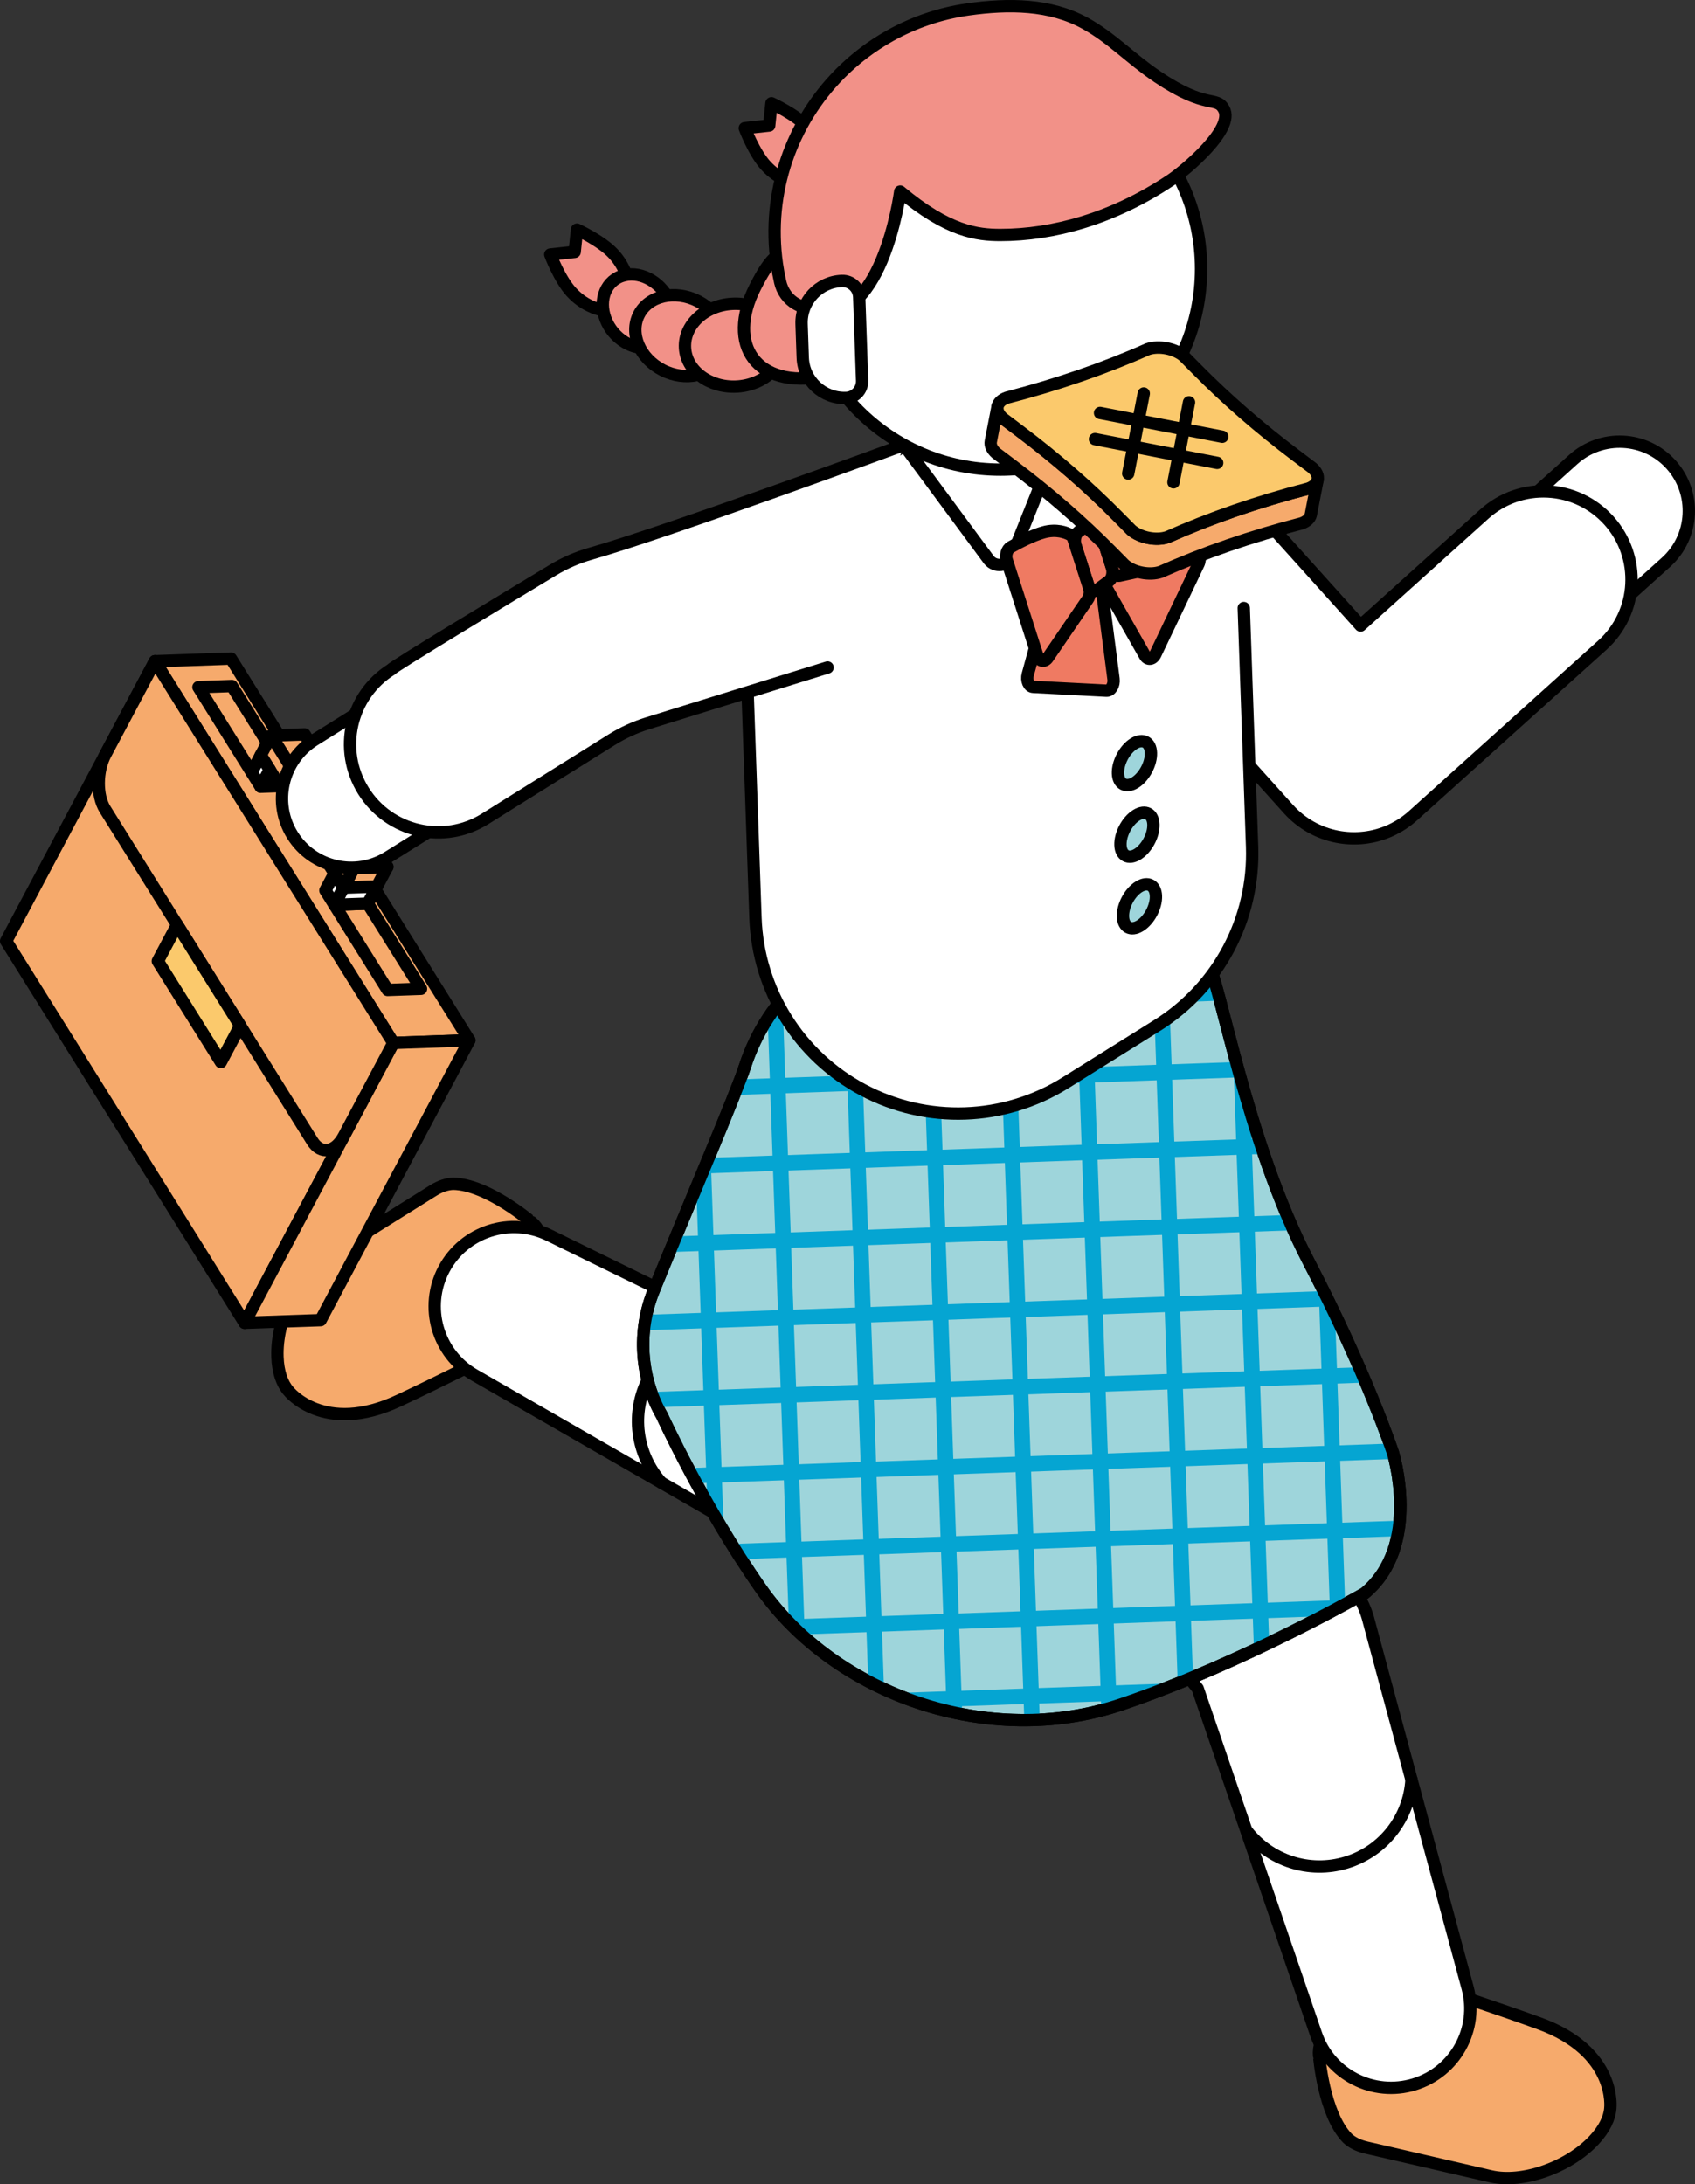 <?xml version="1.0" encoding="UTF-8"?>
<svg id="_レイヤー_1" data-name="レイヤー 1" xmlns="http://www.w3.org/2000/svg" xmlns:xlink="http://www.w3.org/1999/xlink" version="1.1" viewBox="0 0 164.742 212.213">
  <rect x="0" y="0" width="164.742" height="212.213" fill="#333333" stroke="none"/>
  <defs>
    <style>
      .cls-1 {
        fill: #f29188;
      }

      .cls-1, .cls-2, .cls-3, .cls-4, .cls-5, .cls-6, .cls-7 {
        stroke: #000;
        stroke-linecap: round;
        stroke-linejoin: round;
        stroke-width: 1.2px;
      }

      .cls-8 {
        clip-path: url(#clippath);
      }

      .cls-2, .cls-9 {
        fill: none;
      }

      .cls-3 {
        fill: #f6aa6c;
      }

      .cls-4 {
        fill: #ef7a62;
      }

      .cls-9 {
        stroke: #f0efef;
        stroke-miterlimit: 10;
      }

      .cls-5 {
        fill: #9ed5db;
      }

      .cls-10 {
        fill: #05a5d2;
        stroke-width: 0px;
      }

      .cls-6 {
        fill: #fff;
      }

      .cls-7 {
        fill: #fbc96c;
      }
    </style>
    <clipPath id="clippath">
      <path class="cls-9" d="M64.35,137.559c-2.127-3.719-2.428-8.209-.811-12.176,3.427-8.407,7.973-19.033,8.869-21.79l0-0c2.175-6.694,7.756-11.719,14.641-13.183l11.621-2.804c6.885-1.463,14.027.857,18.737,6.088l0.0 0c1.084,1.204,3.689,17.165,9.768,28.845,5.665,10.883,8.203,18.586,8.203,18.586,0,0,2.848,9.018-2.74,13.668,0,0-11.823,6.808-23.667,10.802-12.898,4.35-27.813-.955-35.051-11.308-5.586-7.99-9.57-16.729-9.57-16.729Z"/>
    </clipPath>
  </defs>
  <g>
    <path class="cls-3" d="M130.948,207.729c.44.417,1.056.736,1.848.919l12.112,2.796c3.062.707,7.55-.871,10.025-3.525.993-1.065,1.511-2.141,1.577-3.094l-.001 0s.686-5.492-6.923-8.249c-4.082-1.479-9.165-3.15-9.517-3.232-3.415-.788-8.12.65-10.51,3.213-.896.961-1.34,1.944-1.364,2.839,0,0,.009.295.011.316-0-.003.428,5.62,2.742,8.016Z"/>
    <path class="cls-6" d="M93.183,122.601l4.14-3.119c3.479-2.622,8.438-1.84,10.942,1.724l23.245,33.085c.4.535.746,1.119,1.023,1.749.214.482.381.977.505,1.479l9.603,35.614c1.082,4.012-1.213,8.16-5.187,9.375h0c-3.974,1.215-8.195-.94-9.542-4.872l-11.505-33.588-24.581-30.454c-2.736-3.39-2.12-8.372,1.358-10.993Z"/>
    <path class="cls-6" d="M121.194,177.909c2.217,2.83,6.025,4.155,9.669,3.041,3.684-1.126,6.113-4.413,6.323-8.046"/>
  </g>
  <g>
    <path class="cls-3" d="M44.063,115.01c-.606.016-1.267.226-1.957.657l-10.542,6.587c-2.665,1.665-4.723,5.955-4.596,9.582.051,1.455.446,2.582,1.072,3.303l.001-.001s3.399,4.369,10.728.938c3.932-1.841,8.708-4.253,9.015-4.445,2.972-1.857,5.282-6.202,5.16-9.704-.046-1.313-.427-2.322-1.043-2.971,0,0-.215-.202-.231-.216.003.002-4.277-3.671-7.607-3.73Z"/>
    <path class="cls-6" d="M43.154,123.302c1.951-3.669,6.46-5.13,10.192-3.303l23.731,11.621,8.33-28.879c1.207-4.186,5.642-6.539,9.785-5.193l4.93,1.602c4.143,1.346,6.347,5.856,4.864,9.952l-13.713,37.862c-.165.535-.38,1.063-.653,1.576l0.0 0c-1.207,2.271-3.251,3.802-5.544,4.427-.017.005-.034.009-.051.013-.113.03-.227.059-.341.085-.044.01-.089.019-.133.028-.089.019-.178.037-.268.053-.072.013-.143.023-.215.034-.066.01-.131.021-.196.029-.096.013-.193.022-.29.032-.043.004-.086.01-.13.013-.118.01-.235.016-.354.021-.025.001-.049.003-.073.004-.135.005-.271.006-.407.005-.009-0-.018 0-.026 0-.879-.012-1.769-.154-2.647-.439h0c-.725-.236-1.399-.556-2.016-.946l-31.815-18.301c-3.602-2.072-4.912-6.627-2.961-10.297Z"/>
    <path class="cls-6" d="M72.045,129.198c-3.569-.433-7.198,1.323-8.987,4.687-1.809,3.401-1.202,7.443,1.219,10.161"/>
  </g>
  <g>
    <path class="cls-5" d="M64.35,137.559c-2.127-3.719-2.428-8.209-.811-12.176,3.427-8.407,7.973-19.033,8.869-21.79l0-0c2.175-6.694,7.756-11.719,14.641-13.183l11.621-2.804c6.885-1.463,14.027.857,18.737,6.088l0.0 0c1.084,1.204,3.689,17.165,9.768,28.845,5.665,10.883,8.203,18.586,8.203,18.586,0,0,2.848,9.018-2.74,13.668,0,0-11.823,6.808-23.667,10.802-12.898,4.35-27.813-.955-35.051-11.308-5.586-7.99-9.57-16.729-9.57-16.729Z"/>
    <g>
      <g class="cls-8">
        <g>
          <g>
            <path class="cls-10" d="M137.916,168.281c.009,0,.018-0.0.026-0.0.415-.014.739-.362.725-.777l-2.906-83.22c-.015-.415-.365-.744-.777-.725-.415.014-.739.362-.725.777l2.906,83.22c.014.406.348.725.751.725Z"/>
            <path class="cls-10" d="M130.406,168.543c.009,0,.018-0.0.026-0.0.415-.014.739-.362.725-.777l-2.906-83.22c-.015-.415-.368-.731-.777-.725-.415.014-.739.362-.725.777l2.906,83.22c.014.406.348.725.751.725Z"/>
            <path class="cls-10" d="M122.897,168.805c.009,0,.018-0.0.026-0.0.415-.014.739-.362.725-.777l-2.906-83.22c-.015-.415-.371-.728-.777-.725-.415.014-.739.362-.725.777l2.906,83.22c.014.406.348.725.751.725Z"/>
            <path class="cls-10" d="M115.387,169.068c.009,0,.018-0.0.026-0.0.415-.014.739-.362.725-.777l-2.906-83.22c-.015-.415-.375-.733-.777-.725-.415.014-.739.362-.725.777l2.906,83.22c.014.406.348.725.751.725Z"/>
            <path class="cls-10" d="M107.878,169.33c.009,0,.018-0.0.026-0.0.415-.014.739-.362.725-.777l-2.906-83.22c-.015-.415-.361-.729-.777-.725-.415.014-.739.362-.725.777l2.906,83.22c.014.406.348.725.751.725Z"/>
            <path class="cls-10" d="M100.368,169.592c.009,0,.018-0.0.026-0.0.415-.014.739-.362.725-.777l-2.906-83.22c-.015-.415-.364-.734-.777-.725-.415.014-.739.362-.725.777l2.906,83.22c.014.406.348.725.751.725Z"/>
            <path class="cls-10" d="M92.858,169.854c.009,0,.018-0.0.026-0.0.415-.014.739-.362.725-.777l-2.906-83.22c-.015-.415-.368-.73-.777-.725-.415.014-.739.362-.725.777l2.906,83.22c.014.406.348.725.751.725Z"/>
            <path class="cls-10" d="M85.349,170.117c.009,0,.018-0.0.026-0.0.415-.014.739-.362.725-.777l-2.906-83.22c-.015-.415-.371-.735-.777-.725-.415.014-.739.362-.725.777l2.906,83.22c.014.406.348.725.751.725Z"/>
            <path class="cls-10" d="M77.839,170.379c.009,0,.018-0.0.026-0.0.415-.014.739-.362.725-.777l-2.906-83.22c-.015-.415-.374-.732-.777-.725-.415.014-.739.362-.725.777l2.906,83.22c.014.406.348.725.751.725Z"/>
            <path class="cls-10" d="M70.33,170.641c.009,0,.018-0.0.026-.001.415-.014.739-.362.725-.777l-2.906-83.22c-.015-.415-.36-.728-.777-.725-.415.014-.739.362-.725.777l2.906,83.22c.014.406.348.725.751.725Z"/>
            <path class="cls-10" d="M62.82,170.903c.009,0,.018-0.0.026-0.0.415-.014.739-.362.725-.777l-2.906-83.22c-.015-.415-.364-.733-.777-.725-.415.014-.739.362-.725.777l2.906,83.22c.014.406.348.725.751.725Z"/>
          </g>
          <g>
            <path class="cls-10" d="M55.994,91.887c.009,0,.018-0.0.026-0l83.22-2.906c.415-.014.739-.362.725-.777-.015-.415-.367-.744-.777-.725l-83.22,2.906c-.415.014-.739.362-.725.777.014.406.348.725.751.725Z"/>
            <path class="cls-10" d="M56.256,99.397c.009,0,.018-0.0.026-.001l83.22-2.906c.415-.014.739-.362.725-.777-.015-.415-.371-.733-.777-.725l-83.22,2.906c-.415.014-.739.362-.725.777.014.406.348.725.751.725Z"/>
            <path class="cls-10" d="M56.518,106.906c.009,0,.018-0.0.026-0l83.22-2.906c.415-.014.739-.362.725-.777-.015-.415-.376-.738-.777-.725l-83.22,2.906c-.415.014-.739.362-.725.777.014.406.348.725.751.725Z"/>
            <path class="cls-10" d="M56.78,114.416c.009,0,.018-0.0.026-.001l83.22-2.906c.415-.014.739-.362.725-.777-.015-.415-.364-.735-.777-.725l-83.22,2.906c-.415.014-.739.362-.725.777.014.406.348.725.751.725Z"/>
            <path class="cls-10" d="M57.043,121.926c.009,0,.018-0.0.026-0l83.22-2.906c.415-.014.739-.362.725-.777-.015-.415-.369-.74-.777-.725l-83.22,2.906c-.415.014-.739.362-.725.777.014.406.348.725.751.725Z"/>
            <path class="cls-10" d="M57.305,129.435c.009,0,.018-0.0.026-.001l83.22-2.906c.415-.014.739-.362.725-.777-.015-.415-.374-.728-.777-.725l-83.22,2.906c-.415.014-.739.362-.725.777.014.406.348.725.751.725Z"/>
            <path class="cls-10" d="M57.567,136.945c.009,0,.018-0.0.026-0l83.22-2.906c.415-.014.739-.362.725-.777-.015-.415-.362-.742-.777-.725l-83.22,2.906c-.415.014-.739.362-.725.777.014.406.348.725.751.725Z"/>
            <path class="cls-10" d="M57.829,144.454c.009,0,.018-0.0.026-.001l83.22-2.906c.415-.014.739-.362.725-.777-.015-.415-.367-.73-.777-.725l-83.22,2.906c-.415.014-.739.362-.725.777.014.406.348.725.751.725Z"/>
            <path class="cls-10" d="M58.092,151.964c.009,0,.018-0.0.026-0l83.22-2.906c.415-.014.739-.362.725-.777-.015-.415-.372-.735-.777-.725l-83.22,2.906c-.415.014-.739.362-.725.777.014.406.348.725.751.725Z"/>
            <path class="cls-10" d="M58.354,159.474c.009,0,.018-0.0.026-0l83.22-2.906c.415-.014.739-.362.725-.777-.015-.415-.377-.732-.777-.725l-83.22,2.906c-.415.014-.739.362-.725.777.014.406.348.725.751.725Z"/>
            <path class="cls-10" d="M58.616,166.983c.009,0,.018-0.0.026-0l83.22-2.906c.415-.014.739-.362.725-.777-.015-.415-.364-.728-.777-.725l-83.22,2.906c-.415.014-.739.362-.725.777.014.406.348.725.751.725Z"/>
          </g>
        </g>
      </g>
      <path class="cls-9" d="M64.35,137.559c-2.127-3.719-2.428-8.209-.811-12.176,3.427-8.407,7.973-19.033,8.869-21.79l0-0c2.175-6.694,7.756-11.719,14.641-13.183l11.621-2.804c6.885-1.463,14.027.857,18.737,6.088l0.0 0c1.084,1.204,3.689,17.165,9.768,28.845,5.665,10.883,8.203,18.586,8.203,18.586,0,0,2.848,9.018-2.74,13.668,0,0-11.823,6.808-23.667,10.802-12.898,4.35-27.813-.955-35.051-11.308-5.586-7.99-9.57-16.729-9.57-16.729Z"/>
    </g>
    <path class="cls-2" d="M64.35,137.559c-2.127-3.719-2.428-8.209-.811-12.176,3.427-8.407,7.973-19.033,8.869-21.79l0-0c2.175-6.694,7.756-11.719,14.641-13.183l11.621-2.804c6.885-1.463,14.027.857,18.737,6.088h0c1.084,1.204,3.689,17.165,9.768,28.845,5.665,10.883,8.203,18.586,8.203,18.586,0,0,2.848,9.018-2.74,13.668,0,0-11.823,6.808-23.667,10.802-12.898,4.35-27.813-.955-35.051-11.308-5.586-7.99-9.57-16.729-9.57-16.729Z"/>
  </g>
  <g>
    <path class="cls-6" d="M149.249,43.462h8.379c3.712,0,6.726,3.014,6.726,6.726v0c0,3.712-3.014,6.726-6.726,6.726h-8.38v-13.452h0Z" transform="translate(6.693 117.812) rotate(-42)"/>
    <path class="cls-6" d="M109.299,48.11c3.517-3.167,8.936-2.883,12.104.634l10.833,12.031,12.032-10.834c3.517-3.167,8.936-2.883,12.104.634l0.0 0c3.167,3.518,2.883,8.937-.634,12.104l-18.4,16.567c-.44.396-.91.739-1.402,1.027-.045.026-.091.046-.136.071-.202.114-.405.225-.614.321-3.319,1.529-7.38.806-9.954-2.052l-16.567-18.4c-3.167-3.518-2.883-8.937.635-12.104Z"/>
  </g>
  <g>
    <path class="cls-6" d="M120.885,59.074l.809,23.175c.246,7.034-3.28,13.665-9.249,17.395l-8.89,5.555c-5.969,3.73-13.475,3.992-19.689.688l-0-0c-6.215-3.304-10.194-9.673-10.44-16.708l-.862-24.678c-.246-7.034,3.28-13.665,9.249-17.395l8.89-5.555c5.969-3.73,13.475-3.992,19.689-.688h0"/>
    <g>
      <path class="cls-6" d="M86.873,41.905l9.26,12.515c.603.721,1.746.588,2.168-.251l3.773-9.429-15.2-2.835Z"/>
      <path class="cls-6" d="M109.954,39.404l1.805,5.49c.279.849-.358,1.721-1.251,1.713l-8.435-1.867,7.881-5.336Z"/>
    </g>
    <g>
      <g>
        <path class="cls-4" d="M107.031,56.742l1.196,9.224c.077.591-.266,1.159-.685,1.138l-7.127-.371c-.419-.022-.68-.622-.522-1.2l2.474-9.033c.106-.385.37-.64.65-.626l3.457.18c.279.015.507.295.558.689Z"/>
        <path class="cls-4" d="M107.237,56.59l4.045,7.108c.259.455.765.394,1.011-.123l4.191-8.779c.247-.516.096-1.199-.301-1.364l-6.203-2.587c-.265-.11-.56.05-.724.394l-2.033,4.258c-.164.344-.159.789.014,1.092Z"/>
      </g>
      <g>
        <path class="cls-4" d="M106.629,57.313l1.152-.856c.318-.237.443-.846.277-1.36l-1.214-3.784c-.165-.515-.557-.74-.876-.504l-1.152.856c-.318.237-.443.846-.277,1.36l1.214,3.784c.165.515.557.74.876.504Z"/>
        <path class="cls-4" d="M108.804,55.932l5.336-1.163c.434-.095.701-.775.523-1.332l-2.978-9.279c-.154-.479-.569-.635-.893-.331-.713.668-1.902,1.843-2.737,2.982-.93,1.269-1.309,2.601-1.444,3.218-.048.217-.037.445.027.643l1.536,4.786c.11.343.363.533.63.475Z"/>
        <path class="cls-4" d="M105.727,58.218l-3.884,5.686c-.316.462-.833.364-1.012-.192l-2.978-9.279c-.154-.479.021-1.073.377-1.275.785-.444,2.125-1.148,3.229-1.449,1.229-.335,2.153.029,2.556.246.142.076.253.23.317.428l1.536,4.786c.11.343.053.763-.141,1.048Z"/>
      </g>
    </g>
    <g>
      <g>
        <path class="cls-5" d="M108.659,75.143c.036,1.043.783,1.44,1.668.887s1.573-1.846,1.536-2.889-.783-1.44-1.668-.887-1.573,1.846-1.536,2.889Z"/>
        <path class="cls-5" d="M108.901,82.098c.036,1.043.783,1.44,1.668.887.885-.553,1.573-1.846,1.536-2.889s-.783-1.44-1.668-.887c-.885.553-1.573,1.846-1.536,2.889Z"/>
      </g>
      <path class="cls-5" d="M109.144,89.052c.036,1.043.783,1.44,1.668.887s1.573-1.846,1.536-2.889c-.036-1.043-.783-1.44-1.668-.887s-1.573,1.846-1.536,2.889Z"/>
    </g>
  </g>
  <g>
    <g>
      <g>
        <polygon class="cls-3" points=".6 91.432 23.774 128.518 38.232 101.327 15.058 64.241 .6 91.432"/>
        <polygon class="cls-3" points="15.058 64.242 38.232 101.327 45.618 101.069 22.445 63.984 15.058 64.242"/>
        <polygon class="cls-3" points="23.774 128.518 31.161 128.26 45.618 101.069 38.232 101.327 23.774 128.518"/>
        <path class="cls-3" d="M10.216,78.637l20.136,32.225c.839,1.342,2.214,1.122,3.072-.491l4.808-9.042-23.174-37.086-4.808,9.042c-.858,1.614-.874,4.01-.035,5.352Z"/>
        <polygon class="cls-7" points="15.34 93.38 21.469 103.188 23.348 99.653 17.219 89.845 15.34 93.38"/>
      </g>
      <polygon class="cls-3" points="37.67 96.18 40.92 96.067 35.75 87.793 32.5 87.907 37.67 96.18"/>
      <polygon class="cls-3" points="24.458 75.037 27.708 74.923 22.538 66.65 19.288 66.763 24.458 75.037"/>
      <polygon class="cls-3" points="33.382 86.247 36.633 86.134 37.65 84.219 34.4 84.333 33.382 86.247"/>
      <polygon class="cls-6" points="32.5 87.907 35.75 87.793 36.633 86.134 33.382 86.247 32.5 87.907"/>
      <polygon class="cls-6" points="25.333 76.437 28.583 76.323 29.465 74.664 26.215 74.777 25.333 76.437"/>
      <polygon class="cls-3" points="34.4 84.333 37.65 84.219 29.608 71.349 26.358 71.463 34.4 84.333"/>
      <polygon class="cls-3" points="33.383 86.247 34.4 84.333 26.358 71.463 25.34 73.377 33.383 86.247"/>
      <polygon class="cls-6" points="32.5 87.907 33.382 86.247 32.507 84.847 31.625 86.507 32.5 87.907"/>
      <polygon class="cls-6" points="25.333 76.437 26.215 74.777 25.34 73.377 24.458 75.037 25.333 76.437"/>
    </g>
    <g>
      <path class="cls-6" d="M27.281,70.42h8.379c3.712,0,6.726,3.014,6.726,6.726v0c0,3.712-3.014,6.726-6.726,6.726h-8.38v-13.452h0Z" transform="translate(105.255 124.111) rotate(148)"/>
      <path class="cls-6" d="M80.433,64.85l-17.483,5.42c-1.236.383-2.417.924-3.514,1.61l-12.301,7.686c-4.014,2.508-9.301,1.288-11.81-2.726l0-0c-2.508-4.014-1.287-9.302,2.727-11.81-.247-.026,11.262-6.977,15.708-9.655,1.139-.686,2.361-1.217,3.64-1.58,7.6-2.162,30.45-10.569,30.45-10.569"/>
    </g>
  </g>
  <g>
    <g>
      <path class="cls-1" d="M61.048,30.242s-3.165.687-5.512-1.864c-1.154-1.255-2.054-3.649-2.054-3.649l2.372-.257.223-2.162s2.326,1.065,3.497,2.304c2.381,2.519,1.475,5.629,1.475,5.629Z"/>
      <path class="cls-1" d="M63.653,33.631c-1.66.613-3.74-.412-4.647-2.288-.906-1.876-.296-3.894,1.364-4.507,1.66-.613,3.74.412,4.647,2.288.906,1.876.296,3.894-1.364,4.507Z"/>
      <ellipse class="cls-1" cx="66.116" cy="32.609" rx="3.764" ry="4.508" transform="translate(7.045 76.715) rotate(-63)"/>
      <ellipse class="cls-1" cx="71.39" cy="33.536" rx="4.82" ry="4.024" transform="translate(-1.657 3.782) rotate(-3)"/>
      <path class="cls-1" d="M73.403,27.89c-2.895,5.692.189,9.893,6.589,8.678,1.076-.204,1.96-.543,2.503-.896,2.529-1.642,3.013-5.386,1.08-8.362s-5.55-4.057-8.079-2.415c-.681.442-1.377,1.587-2.093,2.995Z"/>
    </g>
    <g>
      <path class="cls-1" d="M79.954,17.965s-3.165.687-5.512-1.864c-1.154-1.255-2.054-3.649-2.054-3.649l2.372-.257.223-2.162s2.326,1.065,3.497,2.304c2.381,2.519,1.475,5.629,1.475,5.629Z"/>
      <path class="cls-1" d="M82.559,21.353c-1.66.613-3.74-.412-4.647-2.288-.906-1.876-.296-3.894,1.364-4.507,1.66-.613,3.74.412,4.647,2.288.906,1.876.296,3.894-1.364,4.507Z"/>
      <ellipse class="cls-1" cx="85.022" cy="20.332" rx="3.764" ry="4.508" transform="translate(28.307 86.857) rotate(-63)"/>
      <ellipse class="cls-1" cx="90.296" cy="21.258" rx="4.82" ry="4.024" transform="translate(-.989 4.755) rotate(-3)"/>
      <path class="cls-1" d="M92.309,15.612c-2.895,5.692.189,9.893,6.589,8.678,1.076-.204,1.96-.543,2.503-.896,2.529-1.642,3.013-5.386,1.08-8.362-1.933-2.976-5.55-4.057-8.079-2.415-.681.442-1.377,1.587-2.093,2.995Z"/>
    </g>
    <g>
      <g>
        <circle class="cls-6" cx="97.235" cy="26.127" r="19.501"/>
        <path class="cls-1" d="M81.626,7.176c1.434-1.449,3.076-2.701,4.885-3.71,2.281-1.272,4.826-2.158,7.565-2.548,3.971-.565,7.997-.52,11.374,1.336,2.611,1.434,4.393,3.418,7.06,5.213,4.803,3.231,5.688,1.812,6.435,3.122,1.089,1.908-3.707,5.944-5.184,6.928-5.619,3.743-11.426,5.313-16.527,5.313-2.235,0-5.067-.314-9.741-4.218,0,0-1.828,13.995-8.896,11.459-.425-.153-.836-.326-1.222-.544-.795-.45-1.342-1.233-1.545-2.123-.131-.574-.24-1.158-.324-1.752-1.002-7.044,1.473-13.779,6.12-18.475Z"/>
        <path class="cls-6" d="M82.224,38.663l0-0c.897-.031,1.599-.784,1.567-1.681l-.284-8.121c-.031-.897-.784-1.599-1.681-1.567l-0.0 0c-2.242.078-3.997,1.96-3.919,4.202l.113,3.248c.078,2.242,1.96,3.997,4.202,3.919Z"/>
      </g>
      <g>
        <path class="cls-3" d="M127.4,50.021c-.086.35-.396.653-.916.832l-0.0 0c-4.893,1.265-9.47,2.841-13.671,4.707l-0.0 0c-1.079.371-2.651.066-3.512-.683l-1.304-1.318c-2.848-2.879-6.045-5.658-9.558-8.309l-1.609-1.214c-.431-.375-.602-.789-.53-1.157l.656-3.377c-.071.367.1.781.53,1.155l1.609,1.214c3.513,2.65,6.71,5.429,9.558,8.309l1.304,1.318c.861.748,2.433,1.054,3.512.683l0-0c4.201-1.866,8.779-3.442,13.671-4.707l0-0c.519-.179.83-.482.915-.832l-.657,3.378Z"/>
        <path class="cls-7" d="M113.47,52.182l0-0c4.201-1.866,8.779-3.442,13.671-4.707l0-0c1.079-.371,1.255-1.279.394-2.028l-1.609-1.214c-3.513-2.65-6.71-5.429-9.558-8.309l-1.304-1.318c-.861-.748-2.433-1.054-3.512-.683l-0.0 0c-4.201,1.866-8.779,3.442-13.671,4.707l-0.0 0c-1.079.371-1.255,1.279-.394,2.028l1.609,1.214c3.513,2.65,6.71,5.429,9.558,8.309l1.304,1.318c.861.748,2.433,1.054,3.512.683Z"/>
        <g>
          <g>
            <line class="cls-2" x1="106.917" y1="40.122" x2="118.796" y2="42.431"/>
            <line class="cls-2" x1="106.423" y1="42.662" x2="118.302" y2="44.971"/>
          </g>
          <g>
            <line class="cls-2" x1="109.654" y1="46.005" x2="111.165" y2="38.232"/>
            <line class="cls-2" x1="114.054" y1="46.86" x2="115.565" y2="39.087"/>
          </g>
        </g>
      </g>
    </g>
  </g>
</svg>